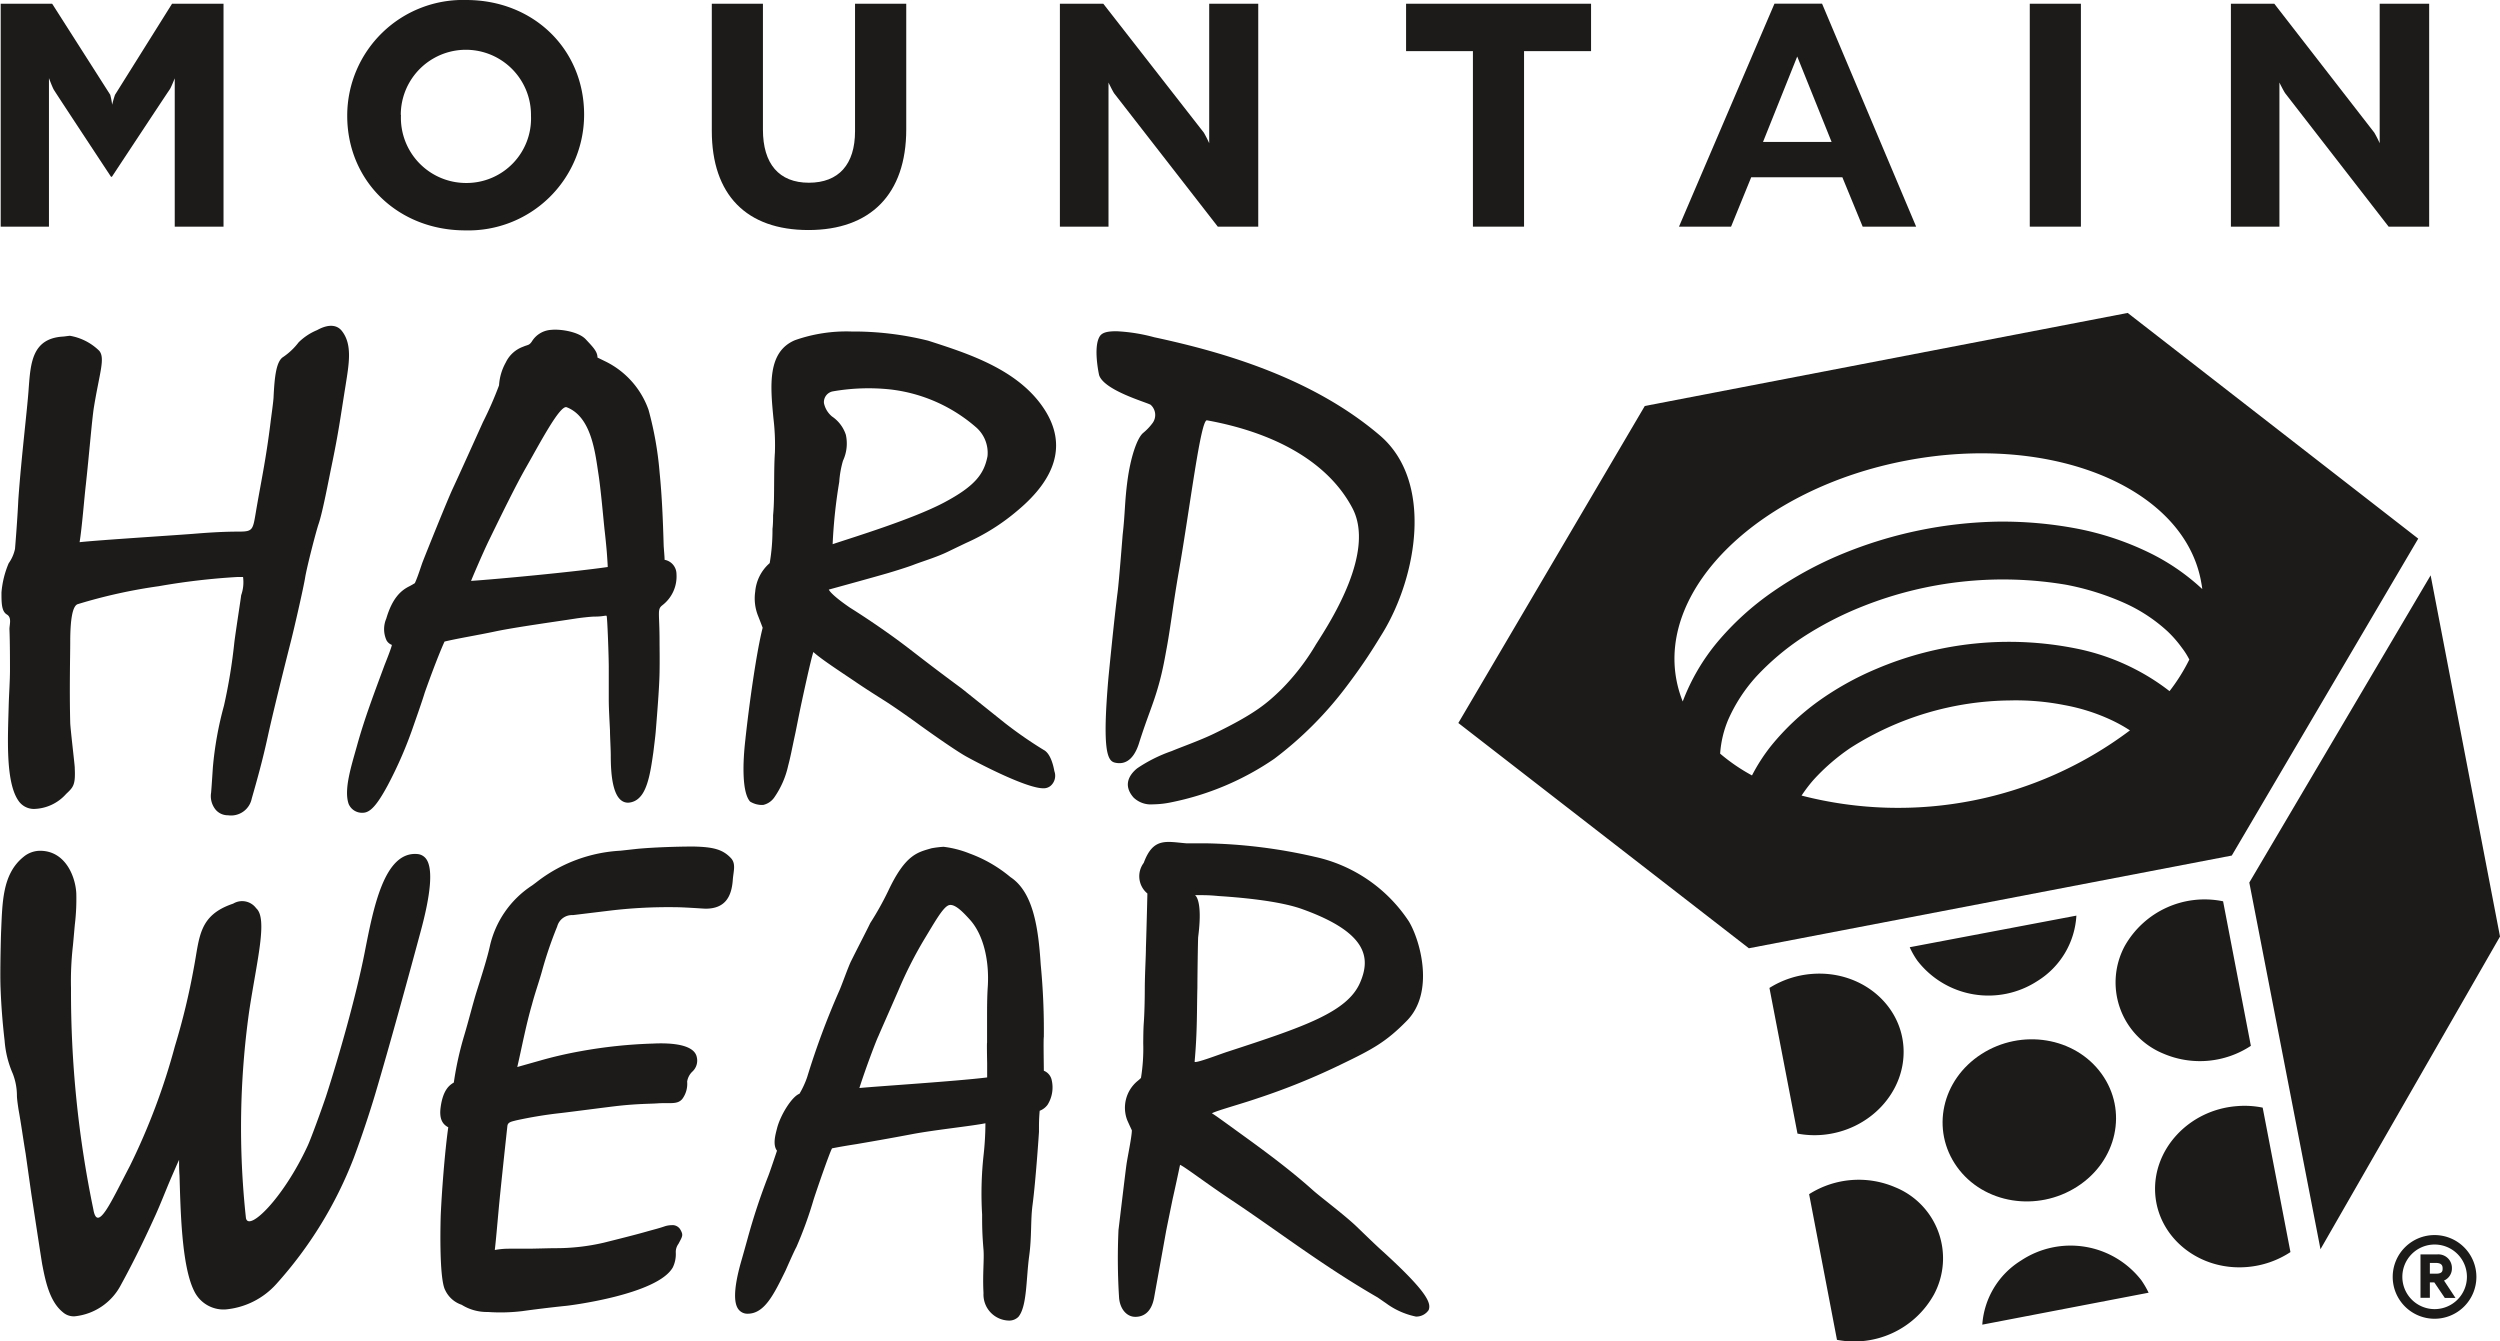 <svg id="Layer_1" data-name="Layer 1" xmlns="http://www.w3.org/2000/svg" viewBox="0 0 288 154.53"><defs><style>.cls-1{fill:#1c1b1a;}</style></defs><title>MHW_Primary_Logo_Black</title><path class="cls-1" d="M280.47,142.28a4.82,4.82,0,1,0,4.81,4.81A4.82,4.82,0,0,0,280.47,142.28Zm0,8.53a3.72,3.72,0,1,1,3.72-3.72A3.72,3.72,0,0,1,280.47,150.81Z"/><path class="cls-1" d="M282.46,146.11a1.56,1.56,0,0,0-1.72-1.6h-1.9v5h1.08v-1.78h.51l1.21,1.79h1.23l-1.32-2A1.51,1.51,0,0,0,282.46,146.11Zm-2.54-.62h.69c.7,0,.78.35.78.62s0,.62-.76.62h-.71Z"/><path class="cls-1" d="M8.09,83.26c-.1-3.81,0-7.79,0-9.25,0-2.65.26-4.2.86-4.41a60.48,60.48,0,0,1,9.34-2.07,78.29,78.29,0,0,1,9.06-1.06H28a4.51,4.51,0,0,1-.22,2.11c0,.15-.58,3.84-.78,5.39a62.85,62.85,0,0,1-1.2,7.33,39.81,39.81,0,0,0-1.28,7.14s-.13,2.06-.2,2.87a2.47,2.47,0,0,0,.55,2,1.85,1.85,0,0,0,1.4.61A2.43,2.43,0,0,0,29,92c.65-2.28,1.23-4.33,1.84-7.12.79-3.62,2.63-10.84,2.63-10.84.36-1.38,1.51-6.4,1.68-7.49.2-1.24,1.29-5.46,1.57-6.24.46-1.37,1.16-5.1,1.47-6.59.83-4,1-5.46,1.6-9.19.41-2.6.84-4.84-.42-6.42-.6-.75-1.62-.76-2.84-.08a6.6,6.6,0,0,0-2.13,1.41,7.59,7.59,0,0,1-1.77,1.68c-.82.5-1,2.35-1.11,4.52,0,.5-.31,2.61-.35,3-.55,4.46-1.12,6.93-1.72,10.51-.31,1.83-.35,2.08-1.78,2.09-1.85,0-3.43.1-4.95.22-1.82.16-11.29.75-13.55,1,.28-1.71.53-5,.72-6.63.37-3.39.7-7.43.92-8.86.65-4,1.33-5.69.63-6.55a6.35,6.35,0,0,0-3.4-1.74l-.73.09c-3.59.19-3.78,3-4,5.9-.15,2.36-.84,7.84-1.2,12.91C2,60,1.73,63.23,1.73,63.23A4.46,4.46,0,0,1,1,64.89a10.82,10.82,0,0,0-.83,3.36c0,1.2,0,2.17.62,2.54s.27,1.23.3,1.74c.06,1.42.06,3.85.06,4.62,0,1.29-.11,2.74-.15,4.18C.91,84.89.62,90,2.09,92.19a2.15,2.15,0,0,0,1.83,1,5.11,5.11,0,0,0,3.69-1.72c.82-.78,1.1-1,1-3C8.66,88.52,8.11,84,8.09,83.26Z"/><path class="cls-1" d="M44.53,73.77a1.17,1.17,0,0,0,.61.52c0,.25-.84,2.33-.84,2.33C43.13,79.8,42,82.73,41.1,86c-.65,2.32-1.51,5-.93,6.63a1.67,1.67,0,0,0,1.62,1c.85,0,1.63-.86,2.87-3.15a47.26,47.26,0,0,0,3-6.94c.27-.77,1-2.84,1.27-3.75,1.51-4.25,2.28-5.88,2.28-5.88,1.48-.36,3.78-.73,5.85-1.17,2.33-.49,7-1.13,9.43-1.51,0,0,1.43-.2,2.09-.2.87,0,1.21-.16,1.3-.08s.26,5,.25,6c0,.67,0,2.5,0,3.68,0,1,.1,2.63.14,3.52,0,.65.09,2.19.09,2.88,0,2.17.2,5.44,2,5.44a1.94,1.94,0,0,0,1.33-.62c1-1,1.31-3.37,1.57-5.15.07-.57.25-2,.28-2.43.18-2.23.41-5.07.44-6.77s0-2.8,0-3.58c0-3.43-.3-3.71.33-4.2a4.18,4.18,0,0,0,1.62-3.6,1.67,1.67,0,0,0-1.37-1.63c0-.48-.1-1.31-.11-1.81-.08-2.79-.2-5.64-.46-8.21a39.32,39.32,0,0,0-1.28-7.26,9.87,9.87,0,0,0-5-5.59l-.88-.43c0-.69-.51-1.2-1.35-2.1S64.52,37.89,63.5,38a2.8,2.8,0,0,0-2.23,1.34c-.32.47-.46.36-1,.6a3.54,3.54,0,0,0-2,1.81,6.16,6.16,0,0,0-.78,2.64,41.62,41.62,0,0,1-1.85,4.23s-2.87,6.37-3.47,7.64-3.13,7.57-3.45,8.4c-.19.47-.56,1.73-.93,2.52,0,0-.35.22-.65.37-.94.47-1.94,1.33-2.64,3.71A3.09,3.09,0,0,0,44.53,73.77ZM56.39,62.12c1.18-2.41,3-6.17,4.26-8.36,1.56-2.73,3.84-7.09,4.62-6.85,2.88,1.1,3.3,5.28,3.68,7.76.26,1.7.53,4.77.68,6.23.06.5.25,2.25.3,3.07.08,1.1.08,1.35.08,1.35-4,.58-12.88,1.41-15.74,1.6C54.25,66.92,55.62,63.69,56.39,62.12Z"/><path class="cls-1" d="M87.91,92.73a2.13,2.13,0,0,0,1.31-.9,10.23,10.23,0,0,0,1.58-3.64c.27-1,.45-2,.76-3.43.14-.6.42-2.15.82-4,0,0,1-4.69,1.32-5.65.8.75,3,2.19,4.68,3.32,1.35.93,2.78,1.82,3.63,2.36,1.34.87,2.71,1.84,4,2.78,0,0,3.82,2.76,5.32,3.59s6.92,3.65,8.85,3.65a1.24,1.24,0,0,0,.87-.3,1.54,1.54,0,0,0,.41-1.68c-.15-.88-.52-2.08-1.23-2.44a48.09,48.09,0,0,1-4.46-3.09l-5-4c-5.11-3.77-5.74-4.42-8.28-6.23S97.91,70,97.91,70c-2.29-1.57-2.43-2.08-2.43-2.08s5.14-1.41,6.78-1.89c.75-.22,2.49-.76,3.07-1,1.18-.44,2.63-.87,3.9-1.49.7-.34,1.41-.68,2.08-1a24.26,24.26,0,0,0,5.87-3.69c4.46-3.71,5.75-7.63,3.15-11.67-3-4.65-8.89-6.47-13.39-7.93a35.61,35.61,0,0,0-8.85-1.06,17.8,17.8,0,0,0-6.51,1c-3.2,1.35-2.84,5.24-2.48,9a25.92,25.92,0,0,1,.17,3.92c-.08,1.21-.08,2.46-.09,3.57s0,2.47-.12,3.68c0,.4,0,1-.07,1.58a22.61,22.61,0,0,1-.32,3.93A4.9,4.9,0,0,0,87,68.16,5.43,5.43,0,0,0,87.35,71c.15.37.51,1.32.51,1.32-.73,2.82-1.6,9.18-2,12.94-.29,2.53-.41,6,.55,7.08A2.63,2.63,0,0,0,87.91,92.73Zm8.77-37.21a11.43,11.43,0,0,1,.43-2.44,4.69,4.69,0,0,0,.33-3,4.08,4.08,0,0,0-1.59-2.1,2.72,2.72,0,0,1-.93-1.54,1.26,1.26,0,0,1,1-1.35,23.89,23.89,0,0,1,6.62-.23,18.2,18.2,0,0,1,9.84,4.31,3.9,3.9,0,0,1,1.38,3.39c-.39,2-1.38,3.41-5,5.33s-10.46,4-12.84,4.8A59.14,59.14,0,0,1,96.68,55.52Z"/><path class="cls-1" d="M159.31,72.87c3.93-6.48,5.86-17.41-.35-22.71-7.7-6.57-17.84-9.56-26-11.31a20.07,20.07,0,0,0-4.33-.69c-.86,0-1.57.08-1.9.53-.85,1.2-.12,4.5-.11,4.53.59,1.77,5.49,3.13,5.93,3.41a1.57,1.57,0,0,1,.23,2.1,6.36,6.36,0,0,1-1.12,1.17c-.72.66-1.43,2.9-1.77,5.42s-.27,3.78-.56,6.28c0,0-.42,5.37-.58,6.61-.39,3-1.06,9.88-1.06,9.88-.72,8.33-.13,9.55.73,9.76,1.61.39,2.4-1,2.78-2.19,1-3.17,1.63-4.43,2.28-6.76.51-1.8.76-3.39.94-4.34.46-2.53.71-4.88,1.39-8.78,1.28-7.3,2.5-17.48,3.23-17.36,7.76,1.41,13.94,4.76,16.76,10.12,2.63,5-2.37,12.84-4.18,15.66a26.33,26.33,0,0,1-4,5.21c-1.63,1.58-3,2.8-7.77,5.11-1.63.79-3.88,1.58-4.86,2a17.06,17.06,0,0,0-4,2c-.9.74-1.65,1.93-.41,3.35a2.86,2.86,0,0,0,2.24.79,10.74,10.74,0,0,0,2.18-.25,32.18,32.18,0,0,0,11.8-5,42.07,42.07,0,0,0,8.3-8.31C157.16,76.38,158.17,74.73,159.31,72.87Z"/><path class="cls-1" d="M75.2,120.22a55.8,55.8,0,0,0-8.32.88,47.54,47.54,0,0,0-4.67,1.08l-2.62.74c.47-2,1-4.83,1.69-7.19.33-1.26.79-2.55,1.15-3.83a45.34,45.34,0,0,1,1.76-5.17A1.76,1.76,0,0,1,66,105.42l4.29-.52a56.51,56.51,0,0,1,7.51-.39c1,0,3.27.17,3.48.17,2.16,0,3-1.25,3.14-3.35.08-1,.38-1.82-.21-2.47-.94-1-2-1.29-4.34-1.34-1.81,0-4.62.09-6.49.27L71.48,98a17.23,17.23,0,0,0-9.42,3.43s-.62.48-.77.58a11.32,11.32,0,0,0-4.86,7c-.27,1.23-.82,3-1.52,5.21-.44,1.41-.93,3.4-1.46,5.16a37.6,37.6,0,0,0-1.17,5.33h0c-.43.26-1.24.75-1.52,2.86-.16,1.19.13,1.91.88,2.29-.41,2.91-.76,7.59-.87,10.19,0,.08-.24,7.2.52,8.58a3.22,3.22,0,0,0,1.89,1.68,5.48,5.48,0,0,0,3,.83,21.13,21.13,0,0,0,4-.1c1.29-.18,3.2-.42,5.06-.61.09,0,10.48-1.25,12.27-4.43a3.49,3.49,0,0,0,.34-1.71,1.58,1.58,0,0,1,.31-1c.47-.89.59-1,.2-1.67a1.05,1.05,0,0,0-1-.48,2.71,2.71,0,0,0-.75.12c-.78.27-1.22.36-2.34.68s-3.44.9-4.72,1.22a24.34,24.34,0,0,1-5.64.63c-.46,0-2.47.06-3,.06l-2.31,0A9,9,0,0,0,57,144c.13-1.11.22-2.19.45-4.71.21-2.27.75-7.28,1-9.57.05-.46.48-.51,1-.65a49.14,49.14,0,0,1,5.18-.85c1.06-.12,5.85-.75,6.63-.83,2.24-.24,3.49-.22,4.44-.28,1.47-.11,2.32.18,2.9-.51a2.92,2.92,0,0,0,.56-2,2,2,0,0,1,.61-1.16,1.72,1.72,0,0,0,.5-1.66C79.93,120.08,76.47,120.16,75.2,120.22Z"/><path class="cls-1" d="M49.13,99a1.38,1.38,0,0,0-1-.61C44.23,98,43,104.71,42,109.78s-3,12.06-4.45,16.54c-.52,1.54-1.68,4.74-2.1,5.66-2.81,6.08-6.84,10-7.12,8.32a96.42,96.42,0,0,1,.37-23.77c.87-5.79,2.18-10.7.81-11.9a2,2,0,0,0-2.65-.53c-4,1.34-3.86,3.89-4.52,7.34a79.52,79.52,0,0,1-2.19,9.08,75.35,75.35,0,0,1-5.18,13.78c-2.21,4.22-3.75,7.77-4.22,5a123,123,0,0,1-2.57-25.46,35.91,35.91,0,0,1,.22-4.9c.09-.92.19-2.13.23-2.5a24.8,24.8,0,0,0,.16-3.52c-.1-2-1.29-4.91-4.17-4.91a3,3,0,0,0-1.92.71c-2.47,2-2.42,5.3-2.58,8.77,0,0-.13,4.28-.06,6.22s.21,3.92.47,6.16a11.67,11.67,0,0,0,.94,3.81,7,7,0,0,1,.48,2.55c0,.38.15,1.35.18,1.56.32,1.76.52,3.3.82,5.08l.66,4.67c.36,2.33,1.22,8,1.27,8.2.34,1.75.82,4.17,2.33,5.4a1.9,1.9,0,0,0,1.38.5A6.78,6.78,0,0,0,13.94,148c1.72-3.13,3.09-6.07,4-8.08.59-1.31,1.15-2.77,1.77-4.22.29-.66.64-1.48.92-2.09,0,.55,0,1.16.05,1.81.12,4,.24,10.38,1.67,13.27a3.76,3.76,0,0,0,3.6,2.16,8.93,8.93,0,0,0,5.88-2.93,46.88,46.88,0,0,0,8.91-14.49c1.32-3.53,2.25-6.61,2.46-7.31,1.72-5.79,3.93-13.88,5.22-18.67C49.64,103,49.89,100.14,49.13,99Z"/><path class="cls-1" d="M120.25,123.35c0-.67-.06-3.59,0-3.91a78.57,78.57,0,0,0-.36-8.33c-.27-4.23-.86-8.34-3.49-10.07a15.75,15.75,0,0,0-4.71-2.72,11.82,11.82,0,0,0-3-.77,12.06,12.06,0,0,0-1.38.17c-1.59.47-3,.68-5,4.94a34.63,34.63,0,0,1-2.06,3.68c-.4.85-1.23,2.42-2.22,4.41-.32.65-1.08,2.8-1.33,3.35a89.9,89.9,0,0,0-3.72,10A10.35,10.35,0,0,1,92.1,126c-.87.32-2.2,2.45-2.59,4-.16.64-.53,1.87,0,2.56,0,0-.84,2.52-1,2.9a72.54,72.54,0,0,0-2.38,7.2c-.21.76-.44,1.59-.71,2.53-1.06,3.67-.77,5-.41,5.56a1.29,1.29,0,0,0,1.12.59c1.93,0,3-2.18,4.38-5,0,0,1-2.28,1.23-2.67a45.93,45.93,0,0,0,2-5.52c.5-1.53,1.81-5.31,2.11-5.86,1.06-.21,2-.36,2.83-.49,1.23-.21,3.73-.64,6.36-1.14s6.92-.94,8.48-1.26a34.15,34.15,0,0,1-.22,3.75,40.82,40.82,0,0,0-.16,6.76c0,1.18,0,2.15.16,4.06.09,1.18-.12,2.81,0,5a3,3,0,0,0,2.9,3.16,1.5,1.5,0,0,0,1.12-.43c1-1.2.88-4.34,1.24-7,.31-2.25.15-4.13.39-5.9.38-2.89.74-8.4.74-8.4,0-1.14,0-1.43.08-2.44a2,2,0,0,0,.91-.69,3.77,3.77,0,0,0,.47-2.87A1.48,1.48,0,0,0,120.25,123.35Zm-6.53-.89s0,1.6,0,1.66h0c-3.55.44-12.4,1-14.72,1.22.83-2.58,2-5.62,2.2-6,.39-.92,1-2.27,2.34-5.35a47,47,0,0,1,3-5.89c1.09-1.79,2-3.43,2.67-3.78s1.68.7,2.48,1.58c1.67,1.81,2.29,4.91,2.1,7.8-.08,1.18-.08,2.5-.08,3.68,0,.69,0,1.73,0,2.75C113.68,120.08,113.7,121.48,113.72,122.46Z"/><path class="cls-1" d="M159.26,144.13c-.74-.66-1.89-1.78-3-2.85-1.35-1.29-4-3.28-4.95-4.11-2.22-2-4.84-4-7.7-6.07s-3.55-2.58-4-2.85h0c.62-.33,3.32-1.06,5.24-1.72a77.53,77.53,0,0,0,9.83-4c3.4-1.64,5-2.5,7.36-4.91,3.27-3.28,1.58-9.27.27-11.46a17.41,17.41,0,0,0-10.87-7.46,60.46,60.46,0,0,0-12.53-1.55c-.57,0-1.79,0-2.25,0-2.31-.19-3.81-.71-4.9,2.25a2.57,2.57,0,0,0,.42,3.53s-.08,3.55-.17,6.27c0,.94-.11,2.65-.13,4.55,0,1.64-.05,3.18-.11,4s-.06,1.59-.07,2.43a21.12,21.12,0,0,1-.26,4,5.13,5.13,0,0,1-.44.39,4,4,0,0,0-1.16,4.43c.19.45.55,1.21.55,1.21,0,.73-.5,3.09-.62,3.94s-.79,6.48-.92,7.55a72.42,72.42,0,0,0,.07,7.84c.12,1.27.88,2.16,1.87,2.16h0c.81,0,1.82-.39,2.16-2.19.23-1.29.84-4.63,1.39-7.71.13-.66.61-3,.75-3.69.23-1,.66-3,.85-3.92.46.16,3.09,2.18,6.06,4.15,5.28,3.52,10.35,7.46,16.71,11.13l1,.69a8.77,8.77,0,0,0,3.41,1.51,1.72,1.72,0,0,0,1.46-.75C164.85,150.19,164.68,149.05,159.26,144.13Zm-21.32-30.35c0-1.17.06-5.55.09-5.84.56-4.35-.37-4.82-.37-4.82,1.21,0,1.63,0,2.68.1,2.15.14,6.89.51,9.65,1.5,7.56,2.71,7.92,5.63,6.7,8.46-1.47,3.44-6.52,5.12-15.34,8-.75.24-3.76,1.4-3.73,1.12C137.94,118.82,137.87,116.23,137.94,113.78Z"/><path class="cls-1" d="M139.3.43V16.5a12.8,12.8,0,0,0-.62-1.22L127.1.43h-5V26.11h5.6V9.51s.44.92.65,1.24l11.94,15.36h4.66V.43Z"/><path class="cls-1" d="M274.14.43V16.5a12.8,12.8,0,0,0-.62-1.22L262,.43h-5V26.11h5.59V9.51s.45.92.67,1.24l11.91,15.36h4.67V.43Z"/><path class="cls-1" d="M12.92,12.06a8.87,8.87,0,0,0-.22-1.14L6.06.51,6,.43H.08V26.11H5.64V9s.37,1,.55,1.32,6.57,10,6.57,10a.09.09,0,0,0,.16,0s6.46-9.79,6.62-10,.59-1.3.59-1.3V26.11h5.62V.43H19.82L13.25,10.92A11.82,11.82,0,0,0,12.92,12.06Z"/><path class="cls-1" d="M53.71,0A13.33,13.33,0,0,0,40,13.27v.07c0,7.52,5.85,13.2,13.6,13.2A13.33,13.33,0,0,0,67.29,13.27V13.2C67.29,5.67,61.46,0,53.71,0ZM46.17,13.2a7.5,7.5,0,1,1,15,.07v.07a7.43,7.43,0,0,1-7.44,7.74,7.51,7.51,0,0,1-7.54-7.81Z"/><path class="cls-1" d="M98.5,15.12c0,3.82-1.88,5.93-5.32,5.93s-5.29-2.18-5.29-6.11V.43H82V15.08c0,7.37,4,11.42,11.13,11.42s11.27-4.11,11.27-11.6V.43H98.5Z"/><polygon class="cls-1" points="161.98 5.89 169.68 5.89 169.68 26.11 175.57 26.11 175.57 5.89 183.29 5.89 183.29 0.43 161.98 0.43 161.98 5.89"/><path class="cls-1" d="M209.9.42h-5.48l-11,25.69h6l2.32-5.69h10.5l2.34,5.69h6.16ZM211,16.35h-7.9l3.94-9.84Z"/><rect class="cls-1" x="233.83" y="0.43" width="5.89" height="25.68"/><path class="cls-1" d="M278.58,62.05l-33.47-26L189.48,46.77,168,83.29l33.47,25.95,55.63-10.68ZM246.1,77.16a25.81,25.81,0,0,0-6.93-2.45,39.07,39.07,0,0,0-23,2.34,34.31,34.31,0,0,0-6.72,3.75,28.5,28.5,0,0,0-5.37,5.06,20.74,20.74,0,0,0-2.25,3.47,21.36,21.36,0,0,1-3.67-2.51,12.22,12.22,0,0,1,.92-3.89,18.53,18.53,0,0,1,3.25-5,29.37,29.37,0,0,1,5.37-4.53,38.89,38.89,0,0,1,6.86-3.54A43.75,43.75,0,0,1,238,67.36a30.39,30.39,0,0,1,6.7,2.09,18.48,18.48,0,0,1,5,3.28,13.44,13.44,0,0,1,1.65,1.89,8.52,8.52,0,0,1,.86,1.36,21.38,21.38,0,0,1-2.28,3.64A25.08,25.08,0,0,0,246.1,77.16ZM219.54,53.07c16.7-3.21,31.91,3,34,13.79.06.34.13.68.16,1a25,25,0,0,0-6.25-4.26,33.4,33.4,0,0,0-8.21-2.71,46.29,46.29,0,0,0-9-.8,49.42,49.42,0,0,0-18.06,3.74,42.45,42.45,0,0,0-7.94,4.33,32.37,32.37,0,0,0-6.39,5.8,23.92,23.92,0,0,0-4,6.85,13.38,13.38,0,0,1-.7-2.36C191,67.64,202.84,56.27,219.54,53.07Zm-12,38.58a17.41,17.41,0,0,1,1.35-1.78,23.7,23.7,0,0,1,4.28-3.71,34.79,34.79,0,0,1,18.37-5.47,28.84,28.84,0,0,1,6.24.53,22.16,22.16,0,0,1,5.43,1.72,17.77,17.77,0,0,1,2.16,1.2,44.42,44.42,0,0,1-37.83,7.51Z"/><path class="cls-1" d="M239.29,136.7c4.6-2.95,5.87-8.76,2.81-13s-9.24-5.23-13.84-2.27-5.86,8.75-2.81,13S234.69,139.66,239.29,136.7Z"/><path class="cls-1" d="M234.73,113a9.49,9.49,0,0,0,4.47-7.52L220,109.12a9,9,0,0,0,.89,1.56A10.34,10.34,0,0,0,234.73,113Z"/><path class="cls-1" d="M232.83,145.21a9.45,9.45,0,0,0-4.47,7.39l19.16-3.68a10.56,10.56,0,0,0-.84-1.44A10.32,10.32,0,0,0,232.83,145.21Z"/><path class="cls-1" d="M218.32,136.77a10.65,10.65,0,0,0-9.91.8l3.21,16.78a10.51,10.51,0,0,0,11.17-5.22A8.83,8.83,0,0,0,218.32,136.77Z"/><path class="cls-1" d="M244.76,109a8.86,8.86,0,0,0,4.47,12.38,10.66,10.66,0,0,0,10.07-.9l-3.2-16.65A10.56,10.56,0,0,0,244.76,109Z"/><path class="cls-1" d="M257.65,127.43c-5.51.44-9.7,5-9.37,10.08s5.07,8.91,10.58,8.45a10.67,10.67,0,0,0,5-1.72l-3.2-16.64A10.4,10.4,0,0,0,257.65,127.43Z"/><path class="cls-1" d="M209.89,130.74c5.52-.46,9.71-5,9.39-10.1s-5.07-8.9-10.59-8.44a10.74,10.74,0,0,0-4.85,1.61l3.23,16.78A10.54,10.54,0,0,0,209.89,130.74Z"/><polygon class="cls-1" points="280.01 66.28 259.12 101.67 267.32 143.91 288 107.89 280.01 66.28"/></svg>